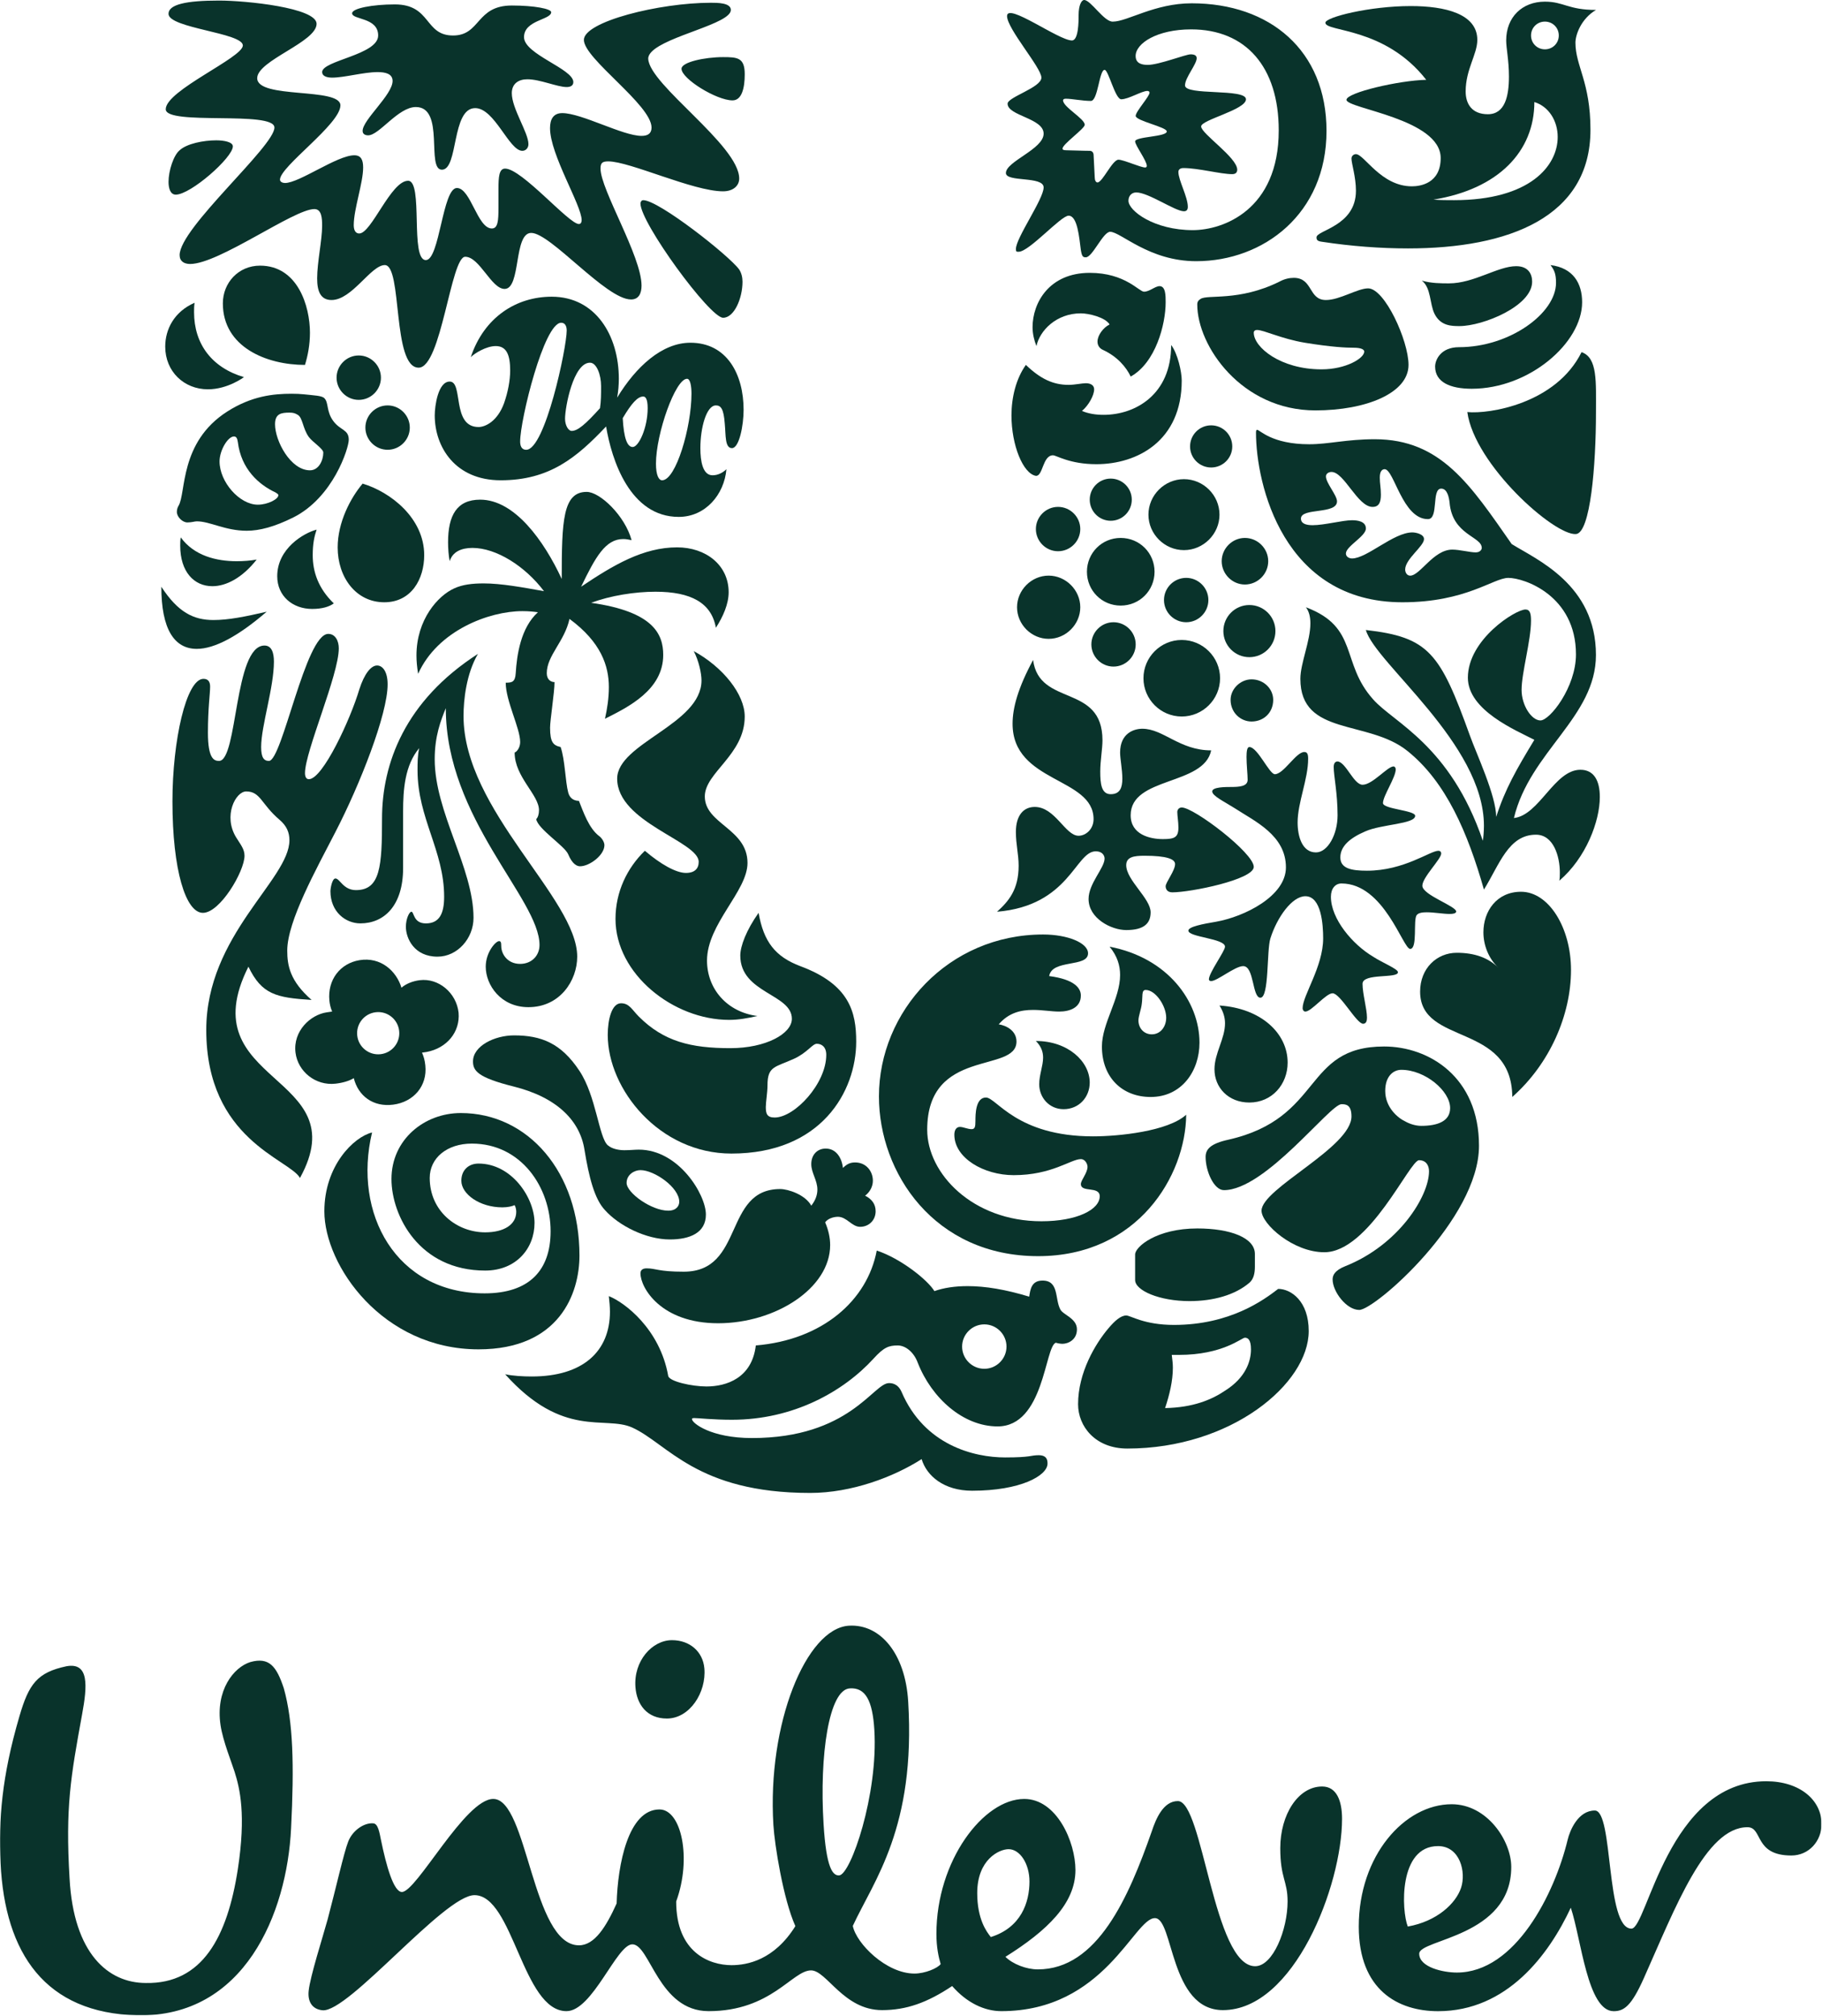 <svg width="1870" height="2069" viewBox="0 0 1870 2069" fill="none" xmlns="http://www.w3.org/2000/svg">
<g clip-path="url(#clip0_127_948)">
<mask id="mask0_127_948" style="mask-type:luminance" maskUnits="userSpaceOnUse" x="0" y="0" width="1870" height="2069">
<path d="M1869.55 0H0V2068.28H1869.55V0Z" fill="white"/>
</mask>
<g mask="url(#mask0_127_948)">
<path d="M240.788 1818.42C237.729 1808.67 228.796 1786.76 226.362 1770.57C220.992 1734.74 239.728 1711.13 256.935 1705.73C276.244 1700.34 283.787 1710.04 291.261 1732.58C300.925 1766.91 302.002 1811.89 298.752 1876.28C294.528 1964.25 250.521 2070.48 141.128 2068.27C46.7 2066.2 4.917 2005.04 0.572 1911.72C-1.479 1867.73 1.667 1823.76 19.882 1761.57C29.546 1728.27 38.166 1716.42 68.148 1710.04C91.716 1705.73 89.595 1730.37 84.259 1759.43C72.51 1823.76 67.053 1854.82 71.398 1927.8C75.604 2005.04 111.077 2035.09 149.697 2035.09C207.626 2036.2 233.349 1987.94 244.125 1918.14C252.624 1862.38 246.211 1835.56 240.788 1818.42ZM1475.92 1894.6C1498.47 1894.6 1504.94 1921.28 1499.55 1937.44C1494.16 1953.5 1474.89 1971.82 1444.87 1977.16C1438.41 1961.03 1435.18 1894.6 1475.92 1894.6ZM1056.59 1930.96C1056.59 1912.8 1046.88 1897.77 1035.18 1897.77C1025.41 1897.77 1002.97 1908.45 1002.97 1942.8C1002.97 1969.7 1012.53 1982.46 1016.91 1987.94C1047.94 1978.24 1056.59 1952.43 1056.59 1930.96ZM722.923 1712.18C721.411 1694.97 707.923 1683.26 689.674 1683.26C669.321 1683.26 650.151 1704.62 652.184 1731.45C653.488 1749.14 663.916 1763.69 684.408 1763.69C707.923 1763.71 725.078 1736.89 722.923 1712.18ZM897.371 1775.18C895.511 1745.18 888.246 1731.64 872.134 1732.75C850.774 1734.04 840.902 1801.25 845.264 1871.9C848.045 1918 854.91 1925.1 861.306 1924.65C873.125 1923.94 901.473 1841.59 897.371 1775.18ZM1608.95 1888.1C1595.65 1943.25 1555.34 2024.38 1495.21 2024.38C1481.29 2024.38 1456.61 2018.98 1456.61 2005.04C1456.61 1990 1551.07 1987.94 1551.07 1916.01C1551.07 1889.23 1526.41 1851.64 1489.91 1851.64C1441.64 1851.64 1394.56 1904.25 1394.56 1977.18C1394.56 2042.56 1435.18 2064.03 1475.93 2064.03C1546.76 2064.03 1589.67 2006.06 1612.18 1957.83C1622.95 1990.02 1629.28 2064.03 1656.2 2064.03C1666.89 2064.03 1674.45 2058.66 1687.33 2029.74C1719.43 1957.81 1750.58 1875.22 1793.51 1875.22C1809.55 1875.22 1799.94 1904.25 1838.54 1904.25C1856.74 1904.25 1869.57 1889.23 1869.57 1871.99C1869.57 1847.29 1847.08 1828.05 1812.78 1828.05C1711.92 1828.05 1690.55 1979.31 1674.44 1979.31C1647.6 1979.31 1656.19 1858.09 1636.84 1858.09C1619.67 1858.07 1611.24 1878.53 1608.95 1888.1ZM750.836 2016.8C766.913 2016.8 794.565 2011.59 816.326 1976.74C803.881 1949.11 795 1893.26 793.766 1872.93C787.37 1768.94 827.432 1671.12 871.283 1668.41C903.437 1666.47 929.16 1696.9 932.114 1746.21C940.023 1875.78 896.867 1929.87 875.263 1976.53C878.913 1994.63 909.607 2025.42 938.563 2025.42C949.252 2025.42 962.183 2020.05 965.433 2015.71C963.278 2008.25 961.088 1998.61 961.088 1984.62C961.088 1909.53 1009.37 1846.21 1051.22 1846.21C1084.47 1846.21 1103.78 1890.19 1103.78 1919.21C1103.78 1953.49 1074.79 1981.43 1031.91 2008.25C1039.46 2015.71 1053.33 2021.13 1065.18 2021.13C1126.38 2021.13 1158.39 1947.09 1182.1 1879.48C1186.37 1866.58 1193.93 1848.39 1208.92 1848.39C1234.66 1848.39 1245.43 2017.88 1288.22 2017.88C1306.52 2017.88 1321.51 1980.31 1321.51 1951.42C1321.51 1929.94 1314 1927.78 1314 1896.67C1314 1862.38 1332.25 1833.44 1356.98 1833.44C1371.98 1833.44 1377.4 1848.39 1377.4 1866.58C1377.4 1935.25 1327.99 2062.93 1255.15 2062.93C1200.35 2062.93 1204.62 1968.52 1185.33 1968.52C1163.78 1968.52 1133.75 2063.99 1027.65 2063.99C1010.41 2063.99 992.216 2055.42 977.234 2038.22C951.528 2055.42 930.011 2062.93 905.331 2062.93C865.686 2062.93 848.479 2022.16 832.437 2022.16C813.093 2022.16 791.697 2063.99 727.268 2063.99C675.787 2063.99 667.201 1995.41 649.004 1995.41C632.874 1995.41 608.212 2063.99 581.411 2063.99C536.291 2063.99 526.732 1944.95 486.965 1944.95C455.872 1944.95 357.585 2065.85 330.906 2063.09C320.182 2061.98 315.663 2053.96 316.793 2043.22C318.305 2028.38 331.08 1988.65 336.259 1969.86C344.932 1937.24 352.892 1901.48 357.342 1890.08C361.756 1878.58 373.662 1870.37 383.221 1871.26C388.036 1871.71 389.478 1880.7 390.973 1888.12C396.396 1914.64 403.956 1941.69 412.49 1941.69C427.559 1941.69 477.319 1846.2 506.275 1846.2C541.731 1846.2 545.972 1996.42 594.22 1996.42C610.349 1996.42 622.185 1977.14 632.874 1953.47C633.969 1913.72 644.693 1856.99 676.865 1856.99C699.407 1856.99 710.148 1907.36 694.002 1951.4C693.967 2003.93 728.259 2016.8 750.836 2016.8Z" fill="#09332B"/>
</g>
<path d="M1497.99 334.649C1490.03 334.649 1478.63 334.649 1472.35 322.153C1467.21 311.898 1468.95 295.37 1459.27 287.983C1468.95 290.816 1479.18 290.816 1487.14 290.816C1512.8 290.816 1537.3 273.175 1556.11 273.175C1568.5 273.175 1572.5 281.152 1572.5 289.095C1572.52 314.175 1521.94 334.649 1497.99 334.649ZM1510.5 398.975C1569.65 398.975 1623.81 351.734 1623.81 310.195C1623.81 290.816 1614.66 274.895 1591.32 272.045C1595.3 277.172 1597.01 281.152 1597.01 290.26C1597.01 321.579 1549.3 356.306 1497.43 356.306C1478.63 356.306 1472.93 369.376 1472.93 376.206C1472.93 392.161 1488.33 398.975 1510.5 398.975ZM1505.97 422.89C1513.39 476.943 1595.3 549.82 1617.5 548.099C1632.34 546.848 1638.02 477.517 1638.02 422.89C1638.02 391.588 1639.74 367.099 1623.22 361.398C1596.99 414.356 1528.2 425.167 1505.97 422.89Z" fill="#09332B"/>
<path d="M224.784 780.918C244.111 780.918 240.131 662.505 271.433 662.505C278.854 662.505 281.131 669.909 281.131 679.016C281.131 705.765 268.026 745.062 268.026 766.666C268.026 777.494 270.877 780.918 276.004 780.918C289.682 780.918 313.581 650.547 336.905 650.547C344.309 650.547 347.716 657.951 347.716 665.355C347.716 692.677 313.024 771.22 313.024 793.414C313.024 796.838 314.137 799.671 317.005 799.671C331.239 799.671 359.691 738.214 368.781 707.485C373.908 691.53 380.739 682.979 387.013 682.979C392.697 682.979 397.841 689.253 397.841 702.358C397.841 733.087 369.355 805.372 344.309 853.777C324.982 891.336 294.81 945.372 294.81 975.545C294.81 990.926 297.608 1006.85 319.82 1026.21C283.391 1023.93 268.6 1020.53 254.956 992.073C194.038 1113.3 367.078 1101.36 307.88 1208.9C297.052 1189.59 211.696 1169.65 211.696 1056.95C211.696 959.624 297.052 902.703 297.052 862.311C297.052 854.35 294.236 847.52 286.832 841.263C268.026 825.29 267.453 812.238 252.662 812.238C241.869 812.238 228.729 837.265 242.407 859.46C246.979 866.864 250.959 871.418 250.959 878.249C250.959 894.169 225.896 936.838 208.272 936.838C190.614 936.838 176.987 893.074 176.987 822.457C176.987 759.818 191.187 696.675 208.846 696.675C213.956 696.675 215.659 700.081 215.659 704.652C215.659 712.056 213.399 726.83 213.399 751.875C213.399 778.624 219.656 780.918 224.784 780.918Z" fill="#09332B"/>
<path d="M369.895 947.644C393.828 947.644 413.729 929.968 413.729 890.758V832.672C413.729 810.477 415.449 785.449 430.257 767.773C428.537 775.195 428.537 783.155 428.537 790.559C428.537 839.52 455.842 873.116 455.842 920.339C455.842 937.963 450.714 947.661 437.088 947.661C423.983 947.661 425.13 935.704 422.262 935.704C420.003 935.704 416.579 943.09 416.579 951.068C416.579 963.026 425.113 981.797 449.011 981.797C469.52 981.797 485.997 963.026 485.997 941.96C485.997 890.775 446.161 833.819 446.161 779.192C446.161 755.277 452.418 739.356 457.545 726.807C457.545 840.093 553.728 922.616 553.728 969.839C553.728 980.667 545.768 989.218 533.81 989.218C520.723 989.218 514.449 978.946 514.449 970.969C514.449 966.988 513.875 965.859 512.172 965.859C508.783 965.859 498.528 977.243 498.528 992.068C498.528 1010.82 513.875 1033.63 542.344 1033.63C574.759 1033.63 592.417 1006.27 592.417 981.797C592.417 922.06 475.742 831.542 475.742 734.802C475.742 718.274 478.558 691.525 490.55 671.051C415.415 719.403 392.09 783.746 392.09 840.093C392.09 889.054 390.387 913.491 365.341 913.491C352.237 913.491 348.83 901.568 344.259 901.568C340.852 901.568 339.132 911.805 339.132 914.638C339.166 935.686 354.548 947.644 369.895 947.644Z" fill="#09332B"/>
<path d="M1232.23 306.77C1239.46 301.921 1271.54 309.603 1313.03 289.094C1318.14 286.296 1323.27 285.148 1327.82 285.148C1347.77 285.148 1342.65 307.899 1360.88 307.899C1375.08 307.899 1393.34 295.942 1404.17 295.942C1421.14 295.942 1445.63 349.456 1445.63 374.502C1445.63 403.527 1401.88 421.186 1350.05 421.186C1274.39 421.186 1228.8 355.157 1228.8 312.453C1228.82 309.047 1230.54 307.899 1232.23 306.77ZM1356.32 379.055C1381.39 379.055 1400.18 367.671 1400.18 360.823C1400.18 358.581 1396.77 356.86 1389.35 356.86C1381.94 356.86 1367.14 356.304 1339.22 351.733C1315.27 347.753 1297.06 338.646 1290.23 338.646C1287.95 338.646 1286.8 339.775 1286.8 341.479C1286.8 356.304 1314.16 379.055 1356.32 379.055Z" fill="#09332B"/>
<path d="M381.863 1162.23C363.093 1166.8 332.903 1196.34 332.903 1243.08C332.903 1298.82 392.674 1384.8 491.135 1384.8C574.213 1384.8 594.722 1327.31 594.722 1288.57C594.722 1202.64 541.816 1142.29 472.955 1142.29C435.378 1142.29 401.781 1169.61 401.781 1210.01C401.781 1247.62 430.251 1303.95 497.965 1303.95C529.841 1303.95 548.612 1281.14 548.612 1255.04C548.612 1229.4 525.287 1194.14 491.117 1194.14C480.88 1194.14 473.493 1200.9 473.493 1211.76C473.493 1225.39 492.247 1239.08 515.606 1239.08C521.272 1239.08 525.843 1237.94 528.138 1236.79C529.25 1238.54 529.841 1241.36 529.841 1243.64C529.841 1256.74 517.31 1264.72 497.965 1264.72C468.94 1264.72 441.044 1243.1 441.044 1208.88C441.044 1188.44 458.703 1173.65 484.304 1173.65C534.951 1173.65 565.106 1218.59 565.106 1263.59C565.106 1303.96 542.946 1327.34 497.392 1327.34C406.318 1327.32 361.963 1245.34 381.863 1162.23Z" fill="#09332B"/>
<path d="M1031.59 1495.73C1058.89 1495.73 1057.47 1493.45 1066.02 1493.45C1074.53 1493.45 1075.12 1498.58 1075.12 1502C1075.12 1514.53 1047.21 1529.9 997.694 1529.9C968.669 1529.9 951.01 1514.51 945.9 1497.45C917.448 1515.66 874.206 1532.17 831.502 1532.17C714.844 1532.17 685.245 1481.47 648.798 1465.02C620.902 1452.48 578.216 1476.97 518.444 1410.37C526.422 1412.09 537.25 1412.65 545.784 1412.65C598.116 1412.65 626.012 1387.08 626.012 1346.06C626.012 1340.92 625.439 1335.29 624.865 1330.18C640.82 1336.43 677.267 1363.72 685.818 1412.09C686.931 1417.79 710.255 1422.9 725.064 1422.9C745.573 1422.9 771.748 1414.35 775.728 1380.81C844.033 1375.12 890.161 1334.73 899.842 1283.44C924.279 1291.42 952.174 1313.61 959.005 1325.03C968.686 1321.63 980.053 1319.91 993.14 1319.91C1011.35 1319.91 1031.86 1323.33 1056.32 1330.73C1057.47 1323.33 1058.6 1314.22 1070 1314.22C1087.06 1314.22 1082.51 1333.01 1088.21 1343.77C1091.06 1349.47 1105.31 1352.88 1105.31 1364.28C1105.31 1375.12 1096.15 1379.12 1090.47 1379.12C1088.19 1379.12 1085.34 1378.55 1083.62 1377.99C1072.26 1381.97 1071.67 1463.89 1023.87 1463.89C988.604 1463.89 956.155 1434.86 941.903 1398.47C937.922 1387.65 929.389 1380.81 921.411 1380.81C912.321 1380.81 907.194 1382.53 896.4 1394.49C865.672 1428.03 814.434 1457.06 751.256 1457.06C731.894 1457.06 716.53 1455.32 712.532 1455.32C710.238 1455.32 710.238 1455.89 710.238 1456.45C710.238 1460.44 729.583 1475.83 771.713 1475.83C871.894 1475.83 896.383 1419.46 912.304 1419.46C914.615 1419.46 921.394 1419.46 925.374 1428.59C948.75 1483.2 999.71 1495.73 1031.59 1495.73ZM987.457 1381.97C987.457 1394.5 997.711 1404.76 1010.24 1404.76C1022.77 1404.76 1033.01 1394.5 1033.01 1381.97C1033.01 1369.42 1022.77 1359.17 1010.24 1359.17C997.711 1359.17 987.457 1369.42 987.457 1381.97Z" fill="#09332B"/>
<path d="M1438.23 1097.93C1430.26 1097.93 1421.72 1104.2 1421.72 1119.6C1421.72 1136.61 1434.83 1147.46 1442.21 1150.85C1446.21 1153.16 1452.49 1155.44 1458.69 1155.44C1475.22 1155.44 1488.34 1150.85 1488.34 1137.17C1488.32 1119.6 1462.67 1097.93 1438.23 1097.93ZM1376.83 1133.19C1364.87 1133.19 1298.75 1221.41 1256.16 1221.41C1245.92 1221.41 1237.37 1202.07 1237.37 1187.33C1237.37 1179.35 1242.48 1173.65 1260.74 1169.64C1358.61 1147.44 1336.96 1073.99 1420.56 1073.99C1466.65 1073.99 1517.96 1105.35 1517.96 1175.89C1517.96 1251.03 1411.02 1344.35 1395.06 1344.35C1381.95 1344.35 1367.72 1325.57 1367.72 1313.06C1367.72 1309.08 1369.44 1303.95 1380.83 1299.4C1435.4 1277.74 1466.67 1227.67 1466.67 1202.03C1466.67 1196.33 1463.83 1190.7 1456.43 1190.7C1446.77 1190.7 1405.33 1285.15 1359.17 1285.15C1327.24 1285.15 1294.77 1256.19 1294.77 1242.5C1294.77 1219.69 1387.08 1177.61 1387.08 1145.7C1387.06 1133.73 1381.38 1133.19 1376.83 1133.19Z" fill="#09332B"/>
<path d="M250.381 387.039C250.381 387.039 233.887 399.535 213.395 399.535C188.941 399.535 169.579 381.338 169.579 355.719C169.579 338.061 178.686 319.863 199.734 310.738C199.178 314.162 199.178 316.995 199.178 320.419C199.16 352.886 217.375 377.34 250.381 387.039ZM372.183 496.327C359.669 511.101 346.564 536.163 346.564 561.765C346.564 592.494 365.37 618.095 394.395 618.095C422.274 618.095 435.379 594.197 435.379 569.742C435.379 531.61 400.652 504.826 372.183 496.327ZM183.24 519.078C182.162 520.834 181.519 523.076 181.519 525.353C181.519 530.48 187.22 536.163 192.312 536.163C196.866 536.163 199.717 535.034 201.993 535.034C215.637 535.034 231.019 544.697 253.214 544.697C266.284 544.697 281.666 540.7 301.01 531.054C341.993 510.545 357.949 459.898 357.949 451.347C357.949 440.519 349.258 441.944 341.993 431.985C334.728 422.06 337.509 413.283 332.886 408.643C330.261 405.984 322.093 405.81 311.821 404.663C308.397 404.298 303.843 404.089 299.289 404.089C280.536 404.089 258.271 406.401 233.278 422.321C183.918 453.832 191.183 505.991 183.24 519.078ZM316.983 448.496C320.928 453.867 331.808 460.471 331.808 464.452C331.808 472.394 327.22 482.666 318.13 482.666C298.194 482.666 282.274 452.494 282.274 435.391C282.274 424.598 288.548 423.468 297.065 423.468C301.045 423.468 302.765 424.042 305.599 425.745C310.708 428.596 310.708 439.962 316.983 448.496ZM264.598 517.949C245.827 517.949 225.335 494.624 225.335 473.542C225.335 462.175 233.869 447.923 240.126 447.923C242.403 447.923 243.55 449.643 244.106 453.641C247.513 481.519 265.745 497.474 282.83 505.417C284.533 506.547 285.68 507.121 285.68 508.25C285.68 512.248 274.852 517.949 264.598 517.949ZM313.003 374.507C315.836 365.383 318.112 354.033 318.112 341.485C318.112 314.18 305.564 272.623 266.875 272.623C244.697 272.623 228.725 290.264 228.725 311.329C228.725 356.31 273.705 374.507 313.003 374.507ZM165.581 602.174C165.581 645.417 178.686 665.926 202.011 665.926C220.226 665.926 244.697 652.821 273.705 627.776C251.528 632.903 234.425 636.327 219.078 636.327C198.587 636.327 182.666 628.349 165.581 602.174ZM185.517 551.51C184.961 554.378 184.961 557.211 184.961 560.044C184.961 586.793 199.16 601.601 217.949 601.601C232.131 601.601 248.677 593.067 263.433 574.261C257.211 575.391 249.79 575.965 242.959 575.965C221.929 575.965 199.16 570.299 185.517 551.51ZM324.96 543.55C311.838 546.957 284.533 562.895 284.533 591.346C284.533 611.821 300.454 624.943 320.389 624.943C330.644 624.943 338.031 622.649 342.584 619.242C326.664 603.878 320.963 586.793 320.963 569.742C320.963 557.767 322.666 550.381 324.96 543.55ZM345.435 387.595C345.435 400.109 355.672 410.381 368.186 410.381C380.717 410.381 390.971 400.126 390.971 387.595C390.971 375.081 380.717 364.809 368.186 364.809C355.672 364.809 345.435 375.081 345.435 387.595ZM375.016 438.815C375.016 451.347 385.288 461.601 397.837 461.601C410.333 461.601 420.588 451.347 420.588 438.815C420.588 426.319 410.333 416.064 397.837 416.064C385.271 416.064 375.016 426.319 375.016 438.815Z" fill="#09332B"/>
<path d="M1263.01 718.253C1263.01 706.887 1273.26 697.206 1284.51 697.206C1297.06 697.206 1306.74 706.887 1306.74 718.253C1306.74 731.341 1297.04 740.466 1284.51 740.466C1273.26 740.466 1263.01 731.341 1263.01 718.253ZM1063.17 542.954C1063.17 555.468 1073.44 565.722 1085.92 565.722C1098.48 565.722 1108.74 555.468 1108.74 542.954C1108.74 530.457 1098.47 520.203 1085.92 520.203C1073.44 520.203 1063.17 530.457 1063.17 542.954ZM1043.84 623.199C1043.84 640.858 1058.6 655.631 1076.27 655.631C1093.9 655.631 1108.74 640.858 1108.74 623.199C1108.74 605.576 1093.9 590.75 1076.27 590.75C1058.6 590.75 1043.84 605.576 1043.84 623.199ZM1115.57 586.77C1115.57 606.149 1130.95 621.496 1150.19 621.496C1169.54 621.496 1184.97 606.149 1184.97 586.77C1184.97 567.425 1169.54 552.061 1150.19 552.061C1130.95 552.061 1115.57 567.425 1115.57 586.77ZM1118.44 512.781C1118.44 524.756 1128.12 534.455 1139.95 534.455C1151.91 534.455 1161.59 524.756 1161.59 512.781C1161.59 500.858 1151.89 491.177 1139.95 491.177C1128.12 491.177 1118.44 500.858 1118.44 512.781ZM1221.42 458.172C1221.42 470.095 1231.1 479.776 1243.07 479.776C1255.03 479.776 1264.73 470.095 1264.73 458.172C1264.73 446.197 1255.03 436.516 1243.07 436.516C1231.1 436.516 1221.42 446.197 1221.42 458.172ZM1178.69 528.18C1178.69 548.081 1195.21 564.575 1215.14 564.575C1235.09 564.575 1251.62 548.081 1251.62 528.18C1251.62 508.228 1235.11 491.751 1215.14 491.751C1195.21 491.751 1178.69 508.228 1178.69 528.18ZM1120.12 661.35C1120.12 673.881 1130.38 684.101 1142.8 684.101C1155.34 684.101 1165.61 673.881 1165.61 661.35C1165.61 648.818 1155.34 638.581 1142.8 638.581C1130.38 638.581 1120.12 648.818 1120.12 661.35ZM1194.65 615.795C1194.65 628.327 1204.89 638.581 1217.45 638.581C1229.97 638.581 1240.22 628.327 1240.22 615.795C1240.22 603.299 1229.97 593.044 1217.45 593.044C1204.89 593.044 1194.65 603.299 1194.65 615.795ZM1173.58 696.058C1173.58 717.68 1191.23 735.338 1212.88 735.338C1234.52 735.338 1252.21 717.68 1252.21 696.058C1252.21 674.437 1234.52 656.779 1212.88 656.779C1191.23 656.779 1173.58 674.437 1173.58 696.058ZM1255.59 647.654C1255.59 662.479 1267.56 674.437 1282.26 674.437C1297.07 674.437 1309.03 662.479 1309.03 647.654C1309.03 632.88 1297.07 620.923 1282.26 620.923C1267.56 620.923 1255.59 632.88 1255.59 647.654ZM1253.88 575.942C1253.88 589.064 1264.73 599.875 1277.68 599.875C1290.8 599.875 1301.63 589.064 1301.63 575.942C1301.63 562.872 1290.8 552.061 1277.68 552.061C1264.73 552.061 1253.88 562.872 1253.88 575.942Z" fill="#09332B"/>
<path d="M1311.86 1322.76C1297.06 1334.16 1262.43 1359.73 1204.89 1359.73C1174.14 1359.73 1160.46 1350.05 1155.91 1350.05C1150.21 1350.05 1143.95 1355.73 1137.68 1363.15C1124.15 1379.11 1106.48 1408.71 1106.48 1441.12C1106.48 1463.87 1124.15 1486.61 1157.04 1486.61C1263.58 1486.61 1343.2 1420.04 1343.2 1366C1343.2 1335.29 1324.99 1322.76 1311.86 1322.76ZM1282.26 1316.5C1286.87 1312.58 1287.95 1306.27 1287.95 1299.98V1286.89C1287.95 1270.36 1263.01 1260.73 1228.82 1260.73C1187.23 1260.73 1165.02 1279.47 1165.02 1287.46V1313.64C1165.02 1324.48 1190.1 1335.29 1220.86 1335.29C1245.35 1335.29 1267.56 1329.04 1282.26 1316.5ZM1277.68 1372.85C1280.54 1372.85 1283.93 1374.54 1283.93 1384.81C1283.93 1397.31 1278.27 1413.8 1257.86 1426.87C1243.63 1436.59 1224.25 1444.56 1195.78 1445.07C1200.33 1431.46 1203.76 1417.19 1203.76 1403.6C1203.76 1399.03 1203.2 1395.6 1202.63 1390.49H1210.03C1255.03 1390.51 1274.41 1372.85 1277.68 1372.85Z" fill="#09332B"/>
<path d="M1060.31 677.33C1066.57 725.683 1131.52 701.211 1131.52 759.818C1131.52 768.369 1129.24 780.918 1129.24 791.711C1129.24 804.242 1130.36 815.053 1139.95 815.053C1149.61 815.053 1151.91 808.24 1151.91 799.115C1151.91 789.99 1149.61 778.624 1149.61 772.367C1149.61 752.431 1163.87 747.895 1172.43 747.895C1194.07 747.895 1210.59 770.09 1243.07 770.09C1235.65 806.519 1160.46 796.838 1160.46 836.692C1160.46 856.627 1180.4 861.146 1193.5 861.146C1205.46 861.146 1209.46 859.443 1209.46 849.223C1209.46 843.505 1208.31 837.248 1208.31 833.268C1208.31 830.974 1210.03 828.697 1212.88 828.697C1225.45 828.697 1286.8 875.381 1286.8 889.633C1286.8 902.703 1221.99 915.79 1203.2 915.79C1197.5 915.79 1196.35 911.81 1196.35 909.533C1196.35 905.553 1206.03 893.595 1206.03 886.782C1206.03 881.655 1197.5 878.231 1174.69 878.231C1163.87 878.231 1155.89 879.378 1155.89 887.929C1155.89 903.259 1180.95 922.065 1180.95 936.265C1180.95 947.666 1174.12 954.497 1155.89 954.497C1140.51 954.497 1117.25 942.522 1117.25 922.621C1117.25 906.683 1133.68 890.78 1133.68 881.082C1133.68 878.231 1131.5 873.677 1124.67 873.677C1103.57 873.677 1097.89 929.434 1023.29 935.708C1035.25 924.898 1045.47 912.94 1045.47 888.503C1045.47 876.545 1042.65 866.847 1042.65 853.777C1042.65 836.692 1050.6 828.141 1061.98 828.141C1083.03 828.141 1093.28 857.722 1107 857.722C1114.42 857.722 1122.38 850.926 1122.38 840.672C1122.38 797.412 1039.25 803.669 1039.25 742.768C1039.27 726.256 1044.93 705.765 1060.31 677.33ZM1331.8 844.096C1331.8 858.296 1336.39 874.807 1350.62 874.807C1362.58 874.807 1372.81 856.627 1372.81 836.692C1372.81 813.923 1368.83 796.265 1368.83 787.14C1368.83 783.177 1370.56 781.474 1372.81 781.474C1381.37 782.048 1389.33 805.372 1398.47 805.372C1408.72 805.372 1424 786.566 1430.24 786.566C1431.96 786.566 1432.52 788.861 1432.52 789.417C1432.52 797.968 1419.41 816.774 1419.41 824.16C1419.41 830.417 1452.45 831.547 1452.45 837.248C1452.45 845.799 1417.81 845.799 1401.32 853.203C1385.38 860.016 1375.65 868.55 1375.65 879.952C1375.65 891.336 1387.05 893.595 1403 893.595C1441.03 893.595 1467.8 873.121 1476.33 873.121C1478.04 873.121 1479.17 874.234 1479.17 875.954C1479.17 881.655 1459.82 900.426 1459.82 908.977C1459.82 918.641 1495.14 929.99 1494.56 935.708C1494.01 937.412 1491.71 937.968 1487.73 937.968C1481.44 937.968 1471.78 936.265 1464.36 936.265C1459.8 936.265 1455.82 936.821 1454.09 939.098C1450.14 943.669 1455.23 973.841 1447.31 973.841C1439.89 973.841 1420.52 906.683 1376.79 906.683C1370.52 906.683 1365.97 911.81 1365.97 920.344C1365.97 943.095 1388.18 969.27 1409.26 981.801C1418.8 988.076 1434.78 994.333 1434.78 997.774C1434.78 1004.57 1398.43 998.33 1398.43 1009.7C1398.43 1019.95 1402.99 1035.35 1402.99 1044.42C1402.99 1047.27 1402.41 1050.66 1399.01 1050.66C1392.18 1050.66 1375.63 1019.38 1367.67 1019.38C1360.84 1019.38 1346.03 1038.15 1339.76 1038.15C1338.05 1038.15 1336.92 1036.45 1336.92 1034.76C1336.92 1021.65 1358.01 992.073 1358.01 963.031C1358.01 949.369 1356.29 919.77 1339.76 919.77C1326.1 919.77 1310.7 941.392 1303.87 963.031C1299.9 975.545 1302.74 1023.93 1293.61 1023.93C1285.08 1023.93 1287.35 991.5 1275.94 991.5C1267.54 991.5 1249.31 1006.85 1243.03 1006.85C1241.89 1006.85 1240.74 1006.27 1240.74 1005.14C1240.74 998.33 1257.27 976.118 1257.27 971.564C1257.27 963.031 1219.68 961.901 1219.68 955.07C1219.68 951.073 1234.48 948.24 1248.14 945.946C1277.1 940.818 1319.8 919.77 1319.8 890.189C1319.8 857.183 1287.91 842.931 1266.95 829.27C1256.12 822.44 1244.16 816.774 1244.16 812.22C1244.16 807.649 1257.83 807.649 1263.53 807.649C1272.06 807.649 1280.51 807.075 1280.51 800.262C1280.51 795.118 1279.36 784.898 1279.36 776.92C1279.36 771.219 1279.92 766.666 1282.23 766.666C1290.76 766.666 1302.72 794.544 1308.44 794.544C1317.53 794.544 1330.06 771.776 1338.63 771.776C1341.44 771.776 1342.61 773.496 1342.61 778.606C1342.64 799.671 1331.8 823.569 1331.8 844.096Z" fill="#09332B"/>
<path d="M1076.84 1001.72C1103.05 1005.14 1109.32 1014.23 1109.32 1021.66C1109.32 1034.19 1097.92 1038.15 1087.08 1038.15C1079.13 1038.15 1070.01 1036.45 1060.33 1036.45C1047.78 1036.45 1035.28 1039.3 1025.05 1051.25C1032.43 1052.38 1043.26 1057.53 1043.26 1068.93C1043.26 1101.94 951.631 1074.58 951.631 1159.43C951.631 1204.38 998.315 1253.35 1068.86 1253.35C1105.34 1253.35 1128.69 1241.4 1128.69 1227.7C1128.69 1216.91 1109.34 1224.28 1109.34 1215.17C1109.34 1211.19 1116.17 1203.77 1116.17 1197.48C1116.17 1194.73 1113.9 1189.57 1109.34 1189.57C1099.05 1189.57 1079.69 1206.03 1040.41 1206.03C1009.66 1206.03 979.492 1188.44 979.492 1164.51C979.492 1159.4 981.786 1156.53 985.193 1156.53C988.617 1156.53 993.153 1158.82 997.151 1158.82C1000.57 1158.82 1001.13 1156.53 1001.13 1150.29C1001.13 1144.01 1001.13 1126.36 1011.92 1126.36C1022.77 1126.36 1043.26 1166.21 1121.86 1166.21C1147.94 1166.21 1198.64 1161.12 1217.45 1144.01C1216.87 1206.64 1167.86 1289.16 1065.46 1289.16C959.018 1289.16 902.097 1203.77 902.097 1125.21C902.097 1038.15 973.218 959.051 1070.58 959.051C1095.59 959.051 1116.71 967.567 1116.71 978.395C1116.69 993.221 1079.67 984.096 1076.84 1001.72ZM1251.6 1031.93C1255.58 1038.15 1257.3 1044.42 1257.3 1050.11C1257.3 1066.06 1246.47 1080.85 1246.47 1097.38C1246.47 1116.15 1260.73 1131.5 1282.26 1131.5C1305.6 1131.5 1321.56 1112.76 1321.56 1090.53C1321.56 1060.36 1294.22 1034.76 1251.6 1031.93ZM1063.16 1068.34C1068.83 1074.01 1070.57 1079.71 1070.57 1085.41C1070.57 1093.94 1066.59 1103.07 1066.59 1112.75C1066.59 1126.36 1076.84 1138.33 1091.61 1138.33C1107.59 1138.33 1118.43 1125.78 1118.43 1111.04C1118.43 1089.4 1096.15 1068.34 1063.16 1068.34ZM1138.82 971.565C1198.63 982.949 1231.09 1027.93 1231.09 1070.06C1231.09 1099.1 1212.88 1125.8 1180.97 1125.8C1151.91 1125.8 1130.95 1105.9 1130.95 1074.02C1130.95 1050.12 1149.61 1025.08 1149.61 1000.59C1149.61 990.927 1146.78 981.246 1138.82 971.565ZM1168.44 1047.27C1168.44 1055.23 1174.14 1061.51 1182.11 1061.51C1191.2 1061.51 1196.92 1053.53 1196.92 1044.42C1196.92 1032.48 1186.09 1015.97 1175.84 1015.97C1171.27 1015.97 1172.99 1022.8 1171.86 1030.21C1171.27 1035.87 1168.44 1042.7 1168.44 1047.27Z" fill="#09332B"/>
<path d="M540.114 461.6C559.458 461.6 581.636 356.865 581.636 339.207C581.636 334.653 579.95 331.229 575.97 331.229C558.311 331.229 533.857 430.854 533.857 453.066C533.839 457.047 534.969 461.6 540.114 461.6ZM679.557 492.903C693.757 492.903 709.695 438.241 709.695 404.088C709.695 396.684 708.566 388.741 705.124 388.741C693.166 388.741 673.248 445.089 673.248 475.818C673.266 487.775 676.134 492.903 679.557 492.903ZM586.728 442.238C592.985 442.238 600.963 435.373 615.806 418.914C616.918 411.51 616.918 404.662 616.918 396.128C616.918 384.761 612.365 372.23 605.551 372.23C588.449 372.23 579.933 417.767 579.933 429.742C579.95 436.538 583.339 442.238 586.728 442.238ZM664.732 418.914C664.732 409.215 662.438 406.939 660.178 406.939C654.477 406.939 648.238 413.787 639.13 429.151C640.26 449.643 643.684 458.75 649.368 458.75C655.625 458.75 664.732 438.814 664.732 418.914ZM708.566 351.738C746.142 351.738 763.192 384.188 763.192 420.617C763.192 436.538 758.673 459.897 751.269 459.897C743.865 459.897 745.012 446.792 743.865 434.834C742.736 419.47 739.868 416.063 734.741 416.063C725.06 416.063 718.82 438.814 718.82 459.897C718.82 472.967 721.097 487.775 731.317 487.775C737.017 487.775 742.145 484.925 745.569 481.518C743.292 507.676 723.913 530.479 696.608 530.479C646.517 530.479 627.729 471.837 622.063 437.685C591.89 469.561 564.012 492.903 513.904 492.903C467.255 492.903 446.19 458.75 446.19 426.318C446.19 416.62 449.596 391.592 461.571 391.592C475.789 391.592 463.275 438.241 491.153 438.241C498.001 438.241 510.48 432.54 517.345 413.787C521.326 402.385 523.602 390.462 523.602 380.19C523.602 364.808 520.196 355.162 508.812 355.162C499.113 355.162 487.155 362.532 483.175 366.529C496.854 325.546 529.859 304.498 566.237 304.498C611.252 304.498 635.133 344.334 635.133 388.741C635.133 394.981 634.559 401.811 633.412 408.086C652.774 376.21 679.558 351.738 708.566 351.738Z" fill="#09332B"/>
<path d="M602.126 504.814C577.654 504.814 576.524 534.466 576.524 594.185C558.292 554.922 528.154 512.792 492.854 512.792C468.956 512.792 459.866 528.747 459.866 556.608C459.866 562.309 460.422 570.86 461.57 575.953C464.42 566.307 473.527 562.309 484.894 562.309C509.401 562.309 538.982 581.08 558.327 606.716C536.149 602.736 514.511 598.739 496.313 598.739C484.912 598.739 474.674 599.886 466.141 603.866C449.629 611.253 427.434 635.742 427.434 672.745C427.434 678.446 428.008 684.685 429.155 691.516C449.073 647.108 501.997 627.19 536.149 627.19C542.997 627.19 548.09 627.764 552.087 628.338C534.429 644.258 530.466 672.154 529.301 690.942C528.763 700.05 525.321 700.64 519.047 700.64C519.047 719.394 533.872 747.307 533.872 761.524C533.872 766.651 531.022 771.205 528.189 772.352C528.189 797.398 553.2 815.612 553.2 831.533C553.2 835.513 552.087 838.937 550.349 840.658C552.087 850.912 579.618 868.136 583.181 876.774C587.561 887.272 592.479 889.045 595.33 889.045C605.011 889.045 620.34 877.643 620.34 867.389C620.34 863.982 617.49 860.002 615.248 858.281C604.42 850.339 598.719 833.254 594.165 821.887C590.168 821.887 585.023 820.201 583.216 813.492C580.105 801.708 579.948 779.756 575.394 766.652C567.99 764.948 564.566 762.098 564.566 746.733C564.566 739.329 569.137 710.287 569.137 700.032C565.731 700.032 561.177 697.755 561.177 690.925C561.177 672.727 579.409 658.493 584.502 635.168C616.951 659.049 624.894 683.521 624.894 705.177C624.894 716.526 623.191 727.354 620.914 737.626C644.829 725.651 680.685 708.01 680.685 672.154C680.685 651.071 671.004 627.747 606.679 618.639C626.597 611.235 651.66 607.272 672.708 607.272C709.155 607.272 730.202 618.639 734.739 644.241C742.143 632.874 747.844 619.769 747.844 607.829C747.844 579.916 724.484 561.736 694.903 561.736C660.176 561.736 629.448 579.916 596.425 602.145C611.268 571.416 621.453 553.202 639.702 553.202C642.535 553.202 645.386 553.775 648.236 554.349C641.406 529.321 615.804 504.814 602.126 504.814Z" fill="#09332B"/>
<path d="M1561.11 915.191C1589.62 915.191 1612.39 952.177 1612.39 995.454C1612.39 1041.55 1590.73 1091.66 1552.13 1125.77C1551.55 1048.95 1457.53 1073.42 1457.53 1017.67C1457.53 993.769 1474.65 977.813 1495.15 977.813C1513.39 977.813 1527.62 982.941 1537.88 993.212C1527.62 983.514 1522.49 969.836 1522.49 956.766C1522.49 935.092 1536.17 915.191 1561.11 915.191Z" fill="#09332B"/>
<path d="M1052.91 374.504C1067.74 388.738 1080.79 394.978 1096.74 394.978C1103.04 394.978 1110.46 393.292 1114.45 393.292C1119.58 393.292 1122.97 395.552 1122.97 399.532C1122.97 405.806 1117.27 416.061 1110.46 421.761C1117.27 424.594 1124.69 425.741 1132.67 425.741C1165 425.741 1202.02 405.232 1202.02 354.03C1208.88 363.102 1212.86 381.908 1212.86 390.459C1212.86 452.49 1167.27 476.388 1125.25 476.388C1097.91 476.388 1084.21 467.263 1080.77 467.263C1069.98 467.263 1070.55 488.92 1063.15 488.346C1050.04 486.069 1038.12 457.044 1038.12 426.315C1038.14 408.083 1042.69 388.738 1052.91 374.504ZM1138.82 332.947C1134.27 325.543 1117.27 321.58 1109.33 321.58C1084.23 321.58 1067.14 339.204 1063.74 355.159C1061.46 349.458 1059.76 342.628 1059.76 335.797C1059.76 310.752 1076.84 280.023 1118.45 280.023C1154.78 280.023 1169.01 299.368 1174.16 299.368C1179.84 299.368 1185.54 293.667 1190.11 293.667C1196.37 293.667 1196.37 303.348 1196.37 310.196C1196.37 332.947 1186.1 372.227 1160.48 386.462C1155.91 376.781 1146.8 365.953 1132.1 359.139C1128.12 357.436 1126.41 354.03 1126.41 350.606C1126.39 344.331 1132.08 336.354 1138.82 332.947Z" fill="#09332B"/>
<path d="M657.332 208.864C657.332 228.782 728.47 326.113 742.149 326.113C753.55 326.113 762.067 306.195 762.067 289.092C762.067 284.573 760.92 280.037 758.678 276.596C748.423 262.361 676.138 205.44 660.182 205.44C658.462 205.44 657.332 207.161 657.332 208.864ZM238.984 150.24C238.984 161.641 195.741 199.757 180.394 199.757C174.711 199.757 172.973 192.943 172.973 186.686C172.973 175.32 178.1 159.364 184.374 154.22C191.743 147.389 208.828 144.017 221.916 144.017C229.876 144.017 238.984 145.686 238.984 150.24ZM758.678 183.262C758.678 149.092 666.335 87.061 665.31 60.33C665.205 57.88 666.544 55.446 668.612 53.274C684.428 36.589 750.109 24.422 750.109 10.205C750.109 2.836 736.431 2.836 729.6 2.836C676.676 2.836 599.264 22.18 599.264 40.951C599.264 60.33 668.699 107.57 668.699 130.912C668.699 137.169 664.719 139.446 658.444 139.446C639.117 139.446 596.987 116.087 577.069 116.087C567.961 116.087 564.52 122.344 564.52 131.486C564.52 158.791 596.97 210.585 596.97 225.914C596.97 227.635 596.396 229.912 594.119 229.912C583.865 229.912 535.529 173.025 518.427 173.025C512.187 173.025 511.597 181.542 511.597 194.073V213.418C511.597 226.505 511.023 234.483 504.801 234.483C489.958 234.483 483.145 192.943 468.927 192.943C454.119 192.943 451.269 266.915 437.069 266.915C420.54 266.915 434.775 185.522 418.837 185.522C401.196 185.522 381.26 239.61 368.729 239.61C364.193 239.61 363.063 235.039 363.063 231.059C363.063 214.565 372.709 187.816 372.709 171.896C372.709 163.901 370.432 159.364 363.636 159.364C345.961 159.364 307.272 187.816 292.481 187.816C290.204 187.816 287.354 186.686 287.354 184.392C287.354 170.766 349.384 127.488 349.384 108.144C349.384 89.338 263.977 101.887 263.977 80.231C263.977 62.034 324.93 43.245 324.93 24.457C324.93 7.946 252.627 0.576 224.749 0.576C191.153 0.576 172.955 4.522 172.955 14.203C172.955 29.011 249.238 33.582 249.238 46.652C249.238 59.183 170.105 92.762 170.105 112.107C170.105 129.192 281.653 113.236 281.653 130.912C281.653 150.24 184.357 233.892 184.357 261.788C184.357 268.062 188.91 270.912 195.15 270.912C224.749 270.912 301.553 214.565 322.636 214.565C330.04 214.565 330.614 223.655 330.614 231.632C330.614 246.441 325.504 269.192 325.504 285.72C325.504 298.791 328.91 307.898 340.277 307.898C361.377 307.898 380.687 272.042 394.956 272.042C413.153 272.042 402.343 377.333 429.665 377.333C452.99 377.333 462.653 263.508 477.461 263.508C492.269 263.508 504.245 296.514 517.888 296.514C534.939 296.514 526.978 239.036 545.21 239.036C565.111 239.036 622.032 307.342 647.651 307.342C655.611 307.342 658.444 301.067 658.444 293.09C658.444 262.917 616.349 194.647 616.349 173.025C616.349 167.342 618.035 165.621 624.292 165.621C646.487 165.621 711.403 196.35 742.114 196.35C752.438 196.35 758.678 190.667 758.678 183.262ZM699.462 70.567C699.462 80.805 735.318 103.017 751.847 103.017C761.511 103.017 764.361 89.912 764.361 76.251C764.361 59.183 756.992 58.61 742.166 58.61C723.378 58.61 699.462 63.737 699.462 70.567ZM565.702 12.499C565.702 9.075 548.634 5.651 525.31 5.651C488.307 5.651 493.434 36.432 464.982 36.432C435.383 36.432 442.752 4.522 405.193 4.522C382.425 4.522 361.394 8.519 361.394 13.629C361.394 20.477 388.126 17.626 388.126 36.432C388.126 56.333 330.631 62.034 330.631 73.991C330.631 77.972 335.167 79.675 340.868 79.675C353.417 79.675 373.3 73.991 387.552 73.991C395.53 73.991 402.934 75.677 402.934 83.081C402.934 97.316 372.17 122.935 372.17 134.319C372.17 137.743 375.003 138.89 377.854 138.89C389.255 138.89 408.617 109.847 426.815 109.847C456.987 109.847 437.086 174.155 453.563 174.155C470.631 174.155 463.244 110.96 487.716 110.96C507.669 110.96 522.442 154.793 536.103 154.793C539.527 154.793 542.36 151.96 542.36 147.963C542.36 136.04 525.292 111.533 525.292 95.613C525.292 85.932 532.123 81.361 541.23 81.361C554.3 81.361 571.959 89.338 581.605 89.338C585.012 89.338 588.436 88.209 588.436 84.228C588.436 70.567 537.824 55.777 537.824 38.135C537.841 20.477 565.702 20.477 565.702 12.499Z" fill="#09332B"/>
<path d="M1574.78 104.729C1574.78 155.358 1537.88 194.065 1471.21 204.875C1478.63 205.431 1485.46 205.431 1492.31 205.431C1570.23 205.431 1598.73 170.166 1598.73 140.585C1598.73 124.056 1589.61 109.282 1574.78 104.729ZM1478.63 162.189C1478.63 121.779 1381.94 111.525 1381.94 102.435C1381.94 95.048 1435.93 82.499 1463.82 81.926C1421.14 27.299 1360.3 32.999 1360.3 23.319C1360.3 17.618 1405.86 6.216 1447.92 6.216C1483.2 6.216 1516.23 14.194 1516.23 40.942C1516.23 55.768 1504.27 71.15 1504.27 93.883C1504.27 106.415 1510.49 117.225 1527.05 117.225C1544.75 117.225 1548.69 98.454 1548.69 78.502C1548.69 62.025 1545.86 49.494 1545.86 41.516C1545.86 17.618 1562.25 1.697 1585.61 1.697C1604.97 1.697 1609.54 10.196 1638.03 10.196C1622.63 19.338 1616.94 35.85 1616.94 43.793C1616.94 67.726 1632.36 84.22 1632.36 133.181C1632.36 223.073 1548.14 254.948 1445.07 254.948C1416.74 254.948 1386.51 252.672 1356.88 248.135C1352.34 247.562 1351.2 246.432 1351.2 243.582C1351.2 236.177 1391.66 232.18 1391.66 195.785C1391.66 181.533 1387.09 167.89 1387.09 162.78C1387.09 159.929 1389.36 158.209 1391.66 158.209C1400.19 158.209 1417.31 191.214 1449.08 191.214C1457.53 191.214 1478.63 188.364 1478.63 162.189ZM1571.37 36.423C1571.37 44.366 1577.63 50.623 1585.61 50.623C1593.59 50.623 1599.86 44.366 1599.86 36.423C1599.86 28.446 1593.59 22.172 1585.61 22.172C1577.63 22.172 1571.37 28.446 1571.37 36.423Z" fill="#09332B"/>
<path d="M1520.79 562.327C1520.79 550.386 1490.59 549.256 1487.75 515.66C1487.16 510.55 1485.46 501.46 1479.18 501.46C1468.95 501.46 1476.91 532.762 1465.52 532.762C1439.35 532.762 1430.81 481.525 1421.13 481.525C1418.84 481.525 1416.13 483.228 1416.13 490.058C1416.13 496.333 1417.27 500.313 1417.27 507.682C1417.27 515.104 1415.54 520.231 1408.72 520.231C1393.34 520.231 1379.66 484.358 1366.56 484.358C1363.71 484.358 1360.87 486.078 1360.87 488.929C1360.87 495.759 1372.24 508.256 1372.24 514.53C1372.24 528.209 1335.22 520.787 1335.22 532.189C1335.22 537.316 1340.33 539.002 1347.18 539.002C1359.15 539.002 1377.96 533.909 1387.64 533.909C1393.34 533.909 1401.88 535.039 1401.88 542.409C1401.88 550.386 1381.37 560.623 1381.37 568.027C1381.37 571.451 1384.77 573.137 1387.62 573.137C1403 573.137 1430.22 546.406 1449.58 546.406C1452.99 546.406 1461.52 548.109 1461.52 553.237C1461.52 560.623 1442.18 573.693 1442.18 584.521C1442.18 587.372 1443.92 590.778 1447.33 590.778C1457.51 590.778 1471.19 564.047 1490.57 564.047C1497.97 564.047 1508.8 566.898 1514.52 566.898C1519.09 566.898 1520.79 564.047 1520.79 562.327ZM1535.6 838.381C1544.73 809.946 1556.13 789.994 1574.78 759.265C1556.13 749.619 1506.54 729.092 1506.54 695.513C1506.54 656.233 1555.5 625.505 1565.65 625.505C1570.22 625.505 1571.35 629.502 1571.35 636.906C1571.35 657.38 1561.67 690.386 1561.67 708.045C1561.67 723.965 1571.93 739.364 1581.03 739.364C1590.71 739.364 1617.48 705.212 1617.48 671.615C1617.48 611.27 1564.5 593.073 1548.11 593.073C1532.73 593.073 1504.82 618.101 1439.33 618.101C1316.99 618.101 1289.08 496.906 1289.08 443.948C1289.08 441.671 1289.61 441.098 1290.19 441.098C1293.04 441.098 1305.03 455.923 1343.74 455.923C1363.67 455.923 1381.9 450.779 1410.97 450.779C1479.15 450.779 1509.36 498.054 1551.52 558.346C1577.02 574.267 1637.99 599.903 1637.99 672.189C1637.99 735.94 1570.21 771.223 1553.8 839.528C1579.87 836.695 1595.27 789.994 1622.03 789.994C1635.71 789.994 1641.97 800.822 1641.97 817.924C1641.97 842.935 1627.72 880.529 1600.38 903.853C1600.93 901.576 1600.93 898.709 1600.93 895.302C1600.93 879.381 1594.69 856.63 1576.43 856.63C1548.08 856.63 1538.97 887.359 1523.03 912.943C1506.51 854.91 1484.29 802.525 1444.46 770.649C1404.15 738.217 1334.63 755.841 1334.63 696.66C1334.63 680.705 1344.9 657.954 1344.9 639.739C1344.9 633.482 1343.75 627.781 1340.31 623.228C1395.01 643.737 1375.63 680.132 1409.28 717.708C1430.22 741.641 1488.31 764.392 1521.9 862.853C1522.46 860.02 1523.03 852.633 1523.03 847.506C1523.03 763.262 1411.52 680.705 1401.84 646.552C1466.62 653.957 1478 669.912 1508.77 755.285C1515.07 772.943 1535.6 816.777 1535.6 838.381Z" fill="#09332B"/>
<path d="M1224.26 236.183C1184.37 236.183 1158.18 216.283 1158.18 206.011C1158.18 200.884 1161.59 197.494 1166.18 197.494C1178.69 197.494 1206.03 216.822 1215.12 216.822C1217.43 216.822 1219.12 215.709 1219.12 212.285C1219.12 202.031 1209.44 184.963 1209.44 176.447C1209.44 174.152 1211.16 172.467 1214.56 172.467C1229.93 172.467 1252.71 178.724 1264.71 178.724C1268.69 178.724 1269.82 176.447 1269.82 174.152C1269.82 161.639 1232.78 137.167 1232.78 129.763C1232.78 122.932 1278.8 112.66 1278.8 101.884C1278.8 90.483 1216.23 98.46 1216.23 87.632C1216.23 79.672 1228.21 66.011 1228.21 59.754C1228.21 56.904 1225.91 55.774 1221.95 55.774C1216.82 55.774 1189.48 66.585 1178.08 66.585C1172.4 66.585 1165.55 65.455 1165.55 57.46C1165.55 44.372 1187.76 30.155 1222.52 30.155C1278.79 30.155 1312.42 68.862 1312.42 133.743C1312.45 215.709 1255.03 236.183 1224.26 236.183ZM1113.31 128.059C1113.31 121.785 1091.06 109.845 1091.06 103.014C1091.06 101.884 1092.17 101.311 1093.89 101.311C1100.18 101.311 1111.01 103.588 1119.58 103.588C1126.98 103.588 1128.11 71.712 1133.71 71.712C1137.69 71.712 1144.5 101.884 1150.81 101.884C1158.2 101.884 1171.86 93.333 1177.56 93.333C1178.69 93.333 1179.84 93.889 1179.84 95.054C1179.84 99.034 1165.6 114.381 1165.6 118.935C1165.6 124.062 1197.51 130.336 1197.51 134.89C1197.51 140.591 1165.03 140.017 1165.03 145.144C1165.03 149.09 1177.01 165.045 1177.01 170.172C1177.01 171.319 1176.41 171.893 1175.28 171.893C1170.71 171.893 1153.07 163.898 1147.94 163.898C1141.67 163.898 1131.54 187.24 1126.41 187.24C1124.71 187.24 1123.58 184.963 1123.58 182.113L1122.43 159.362C1122.43 157.085 1121.32 154.791 1118.45 154.791C1111.6 154.791 1098.5 154.217 1094.48 154.217C1091.63 154.217 1090.5 153.661 1090.5 152.514C1090.48 147.96 1113.31 132.04 1113.31 128.059ZM1096.74 221.358C1105.88 221.358 1107.59 243.588 1109.33 256.658C1110.46 263.506 1111.6 264.062 1114.45 264.062C1121.3 264.062 1132.09 237.887 1139.41 237.887C1150.2 237.887 1179.28 268.059 1227.69 268.059C1296.51 268.059 1361.45 219.655 1361.45 134.316C1361.45 51.776 1303.31 3.389 1223.12 3.389C1184.98 3.389 1157.03 22.177 1142.23 22.177C1133.24 22.751 1119.58 0 1112.71 0C1109.88 0 1107.03 5.649 1107.03 15.347C1107.03 21.621 1107.03 41.522 1100.18 41.522C1086.49 41.522 1033.58 2.277 1033.58 16.477C1033.58 29.582 1068.83 69.435 1068.83 79.672C1068.83 89.909 1034.14 99.608 1034.14 106.421C1034.14 118.935 1071.12 121.212 1071.12 137.167C1071.12 153.087 1032.4 165.619 1032.4 177.576C1032.4 187.24 1071.12 180.427 1071.12 192.367C1071.12 204.308 1042.67 244.161 1042.67 255.511C1042.67 258.378 1043.23 258.378 1045.49 258.378C1056.31 258.378 1088.76 221.358 1096.74 221.358Z" fill="#09332B"/>
<path d="M838.918 1220.85C838.918 1225.97 837.197 1231.67 832.643 1237.34C826.421 1225.97 808.745 1220.27 800.768 1220.29C742.143 1220.29 764.338 1305.11 701.734 1305.11C675.559 1305.11 673.264 1301.68 663.618 1301.68C659.621 1301.68 657.344 1303.4 657.344 1306.81C657.344 1321.64 678.409 1358.03 737.033 1358.03C795.658 1358.03 852.023 1322.19 852.023 1277.75C852.023 1270.35 850.319 1262.44 846.895 1254.46C849.172 1251.04 854.89 1248.76 860 1248.76C869.09 1248.76 874.218 1259.05 882.751 1259.05C891.876 1259.05 898.707 1252.18 898.707 1243.09C898.707 1235.65 894.726 1230.56 887.913 1227.1C892.467 1223.71 895.874 1218.01 895.874 1211.76C895.874 1202.04 889.026 1192.98 877.624 1192.98C872.497 1192.98 869.108 1194.72 865.128 1198.62C864.015 1188.43 858.297 1178.75 847.469 1178.75C838.935 1178.75 832.643 1184.99 832.643 1194.71C832.643 1203.74 838.918 1211.18 838.918 1220.85Z" fill="#09332B"/>
<path d="M527.014 1115.02C572.551 1126.34 595.319 1150.83 599.855 1179.87C604.409 1207.75 610.093 1230.55 620.903 1241.9C635.138 1257.87 663.033 1272.02 687.523 1272.02C708.014 1272.02 724.491 1265.26 724.491 1246.45C724.491 1225.95 696.613 1179.85 655.629 1179.85C651.649 1179.85 646.522 1180.44 640.821 1180.44C635.694 1180.44 628.29 1179.31 623.754 1175.32C614.664 1167.32 611.796 1124.63 594.728 1099.03C575.957 1070.56 555.466 1062.59 527.587 1062.59C507.687 1062.59 485.457 1073.38 485.457 1089.33C485.457 1099.07 490.584 1105.88 527.014 1115.02ZM685.819 1242.49C668.717 1242.49 643.115 1224.24 643.115 1213.99C643.115 1205.44 651.093 1200.88 657.315 1200.88C671.567 1200.88 697.151 1218.58 697.151 1233.37C697.169 1237.35 694.318 1242.49 685.819 1242.49Z" fill="#09332B"/>
<path d="M633.435 799.109C633.435 762.68 719.973 743.335 719.973 698.354C719.973 690.95 717.122 677.88 711.995 668.199C742.133 684.693 764.345 712.606 764.345 735.357C764.345 774.637 723.379 792.852 723.379 817.341C723.379 845.793 767.195 850.347 767.195 885.629C767.195 914.637 725.639 948.234 725.639 985.793C725.639 1014.82 746.148 1038.7 777.415 1042.7C767.178 1044.97 758.088 1046.68 748.407 1046.68C690.895 1046.68 631.714 999.454 631.714 943.089C631.714 915.211 643.672 890.774 661.852 873.115C677.825 886.776 693.745 895.866 704 895.866C713.09 895.866 717.105 891.33 717.105 884.499C717.122 863.417 633.435 844.09 633.435 799.109ZM815.009 1086.55C795.491 1095.48 787.704 1093.95 787.704 1113.89C787.704 1121.27 785.984 1130.9 785.984 1136.05C785.984 1142.88 787.113 1146.88 795.074 1146.88C815.583 1146.88 848.032 1112.17 848.032 1082.55C848.032 1074.56 843.461 1071.2 838.334 1071.2C833.78 1071.2 828.687 1080.27 815.009 1086.55ZM812.732 1045.55C812.732 1019.95 759.791 1019.37 759.791 980.666C759.791 970.967 766.031 954.491 778.58 936.815C783.724 966.414 795.63 981.795 821.283 991.494C871.913 1010.25 878.761 1038.7 878.761 1068.91C878.761 1120.14 842.905 1183.88 750.701 1183.88C676.695 1183.88 623.754 1117.83 623.754 1062.06C623.754 1046.68 627.734 1029.63 637.415 1029.63C645.966 1029.63 648.799 1036.44 655.63 1043.25C681.266 1068.91 709.144 1075.7 749.554 1075.7C785.984 1075.72 812.732 1060.93 812.732 1045.55Z" fill="#09332B"/>
<path d="M409.659 1057.87C411.049 1069.76 402.55 1080.49 390.679 1081.88C378.791 1083.27 368.015 1074.75 366.66 1062.88C365.269 1050.97 373.768 1040.22 385.656 1038.83C397.545 1037.43 408.286 1045.97 409.659 1057.87ZM303.29 1080.26C305.706 1099.69 323.834 1114.43 344.291 1112.15C351.678 1111.34 358.526 1109.32 363.097 1106.47C367.65 1124.67 382.928 1136.38 403.576 1133.67C424.537 1130.94 438.789 1114.43 436.529 1093.37C435.938 1087.7 434.809 1084.24 433.123 1080.26C433.123 1080.26 435.886 1079.96 437.972 1079.58C458.533 1075.69 472.385 1059.2 470.664 1039.28C468.405 1018.79 450.016 1003.58 430.881 1005.94C423.459 1006.85 416.611 1009.68 412.04 1013.66C406.895 996.608 390.853 981.782 368.954 985.398C349.157 988.682 336.07 1005.47 338.051 1026.76C338.382 1030.22 339.181 1034.17 340.902 1038.13C340.902 1038.13 337.547 1038.63 335.236 1038.96C318.62 1041.43 300.596 1058.15 303.29 1080.26Z" fill="#09332B"/>
</g>
<defs>
<clipPath id="clip0_127_948">
<rect width="1869.57" height="2068.28" fill="white"/>
</clipPath>
</defs>
</svg>
